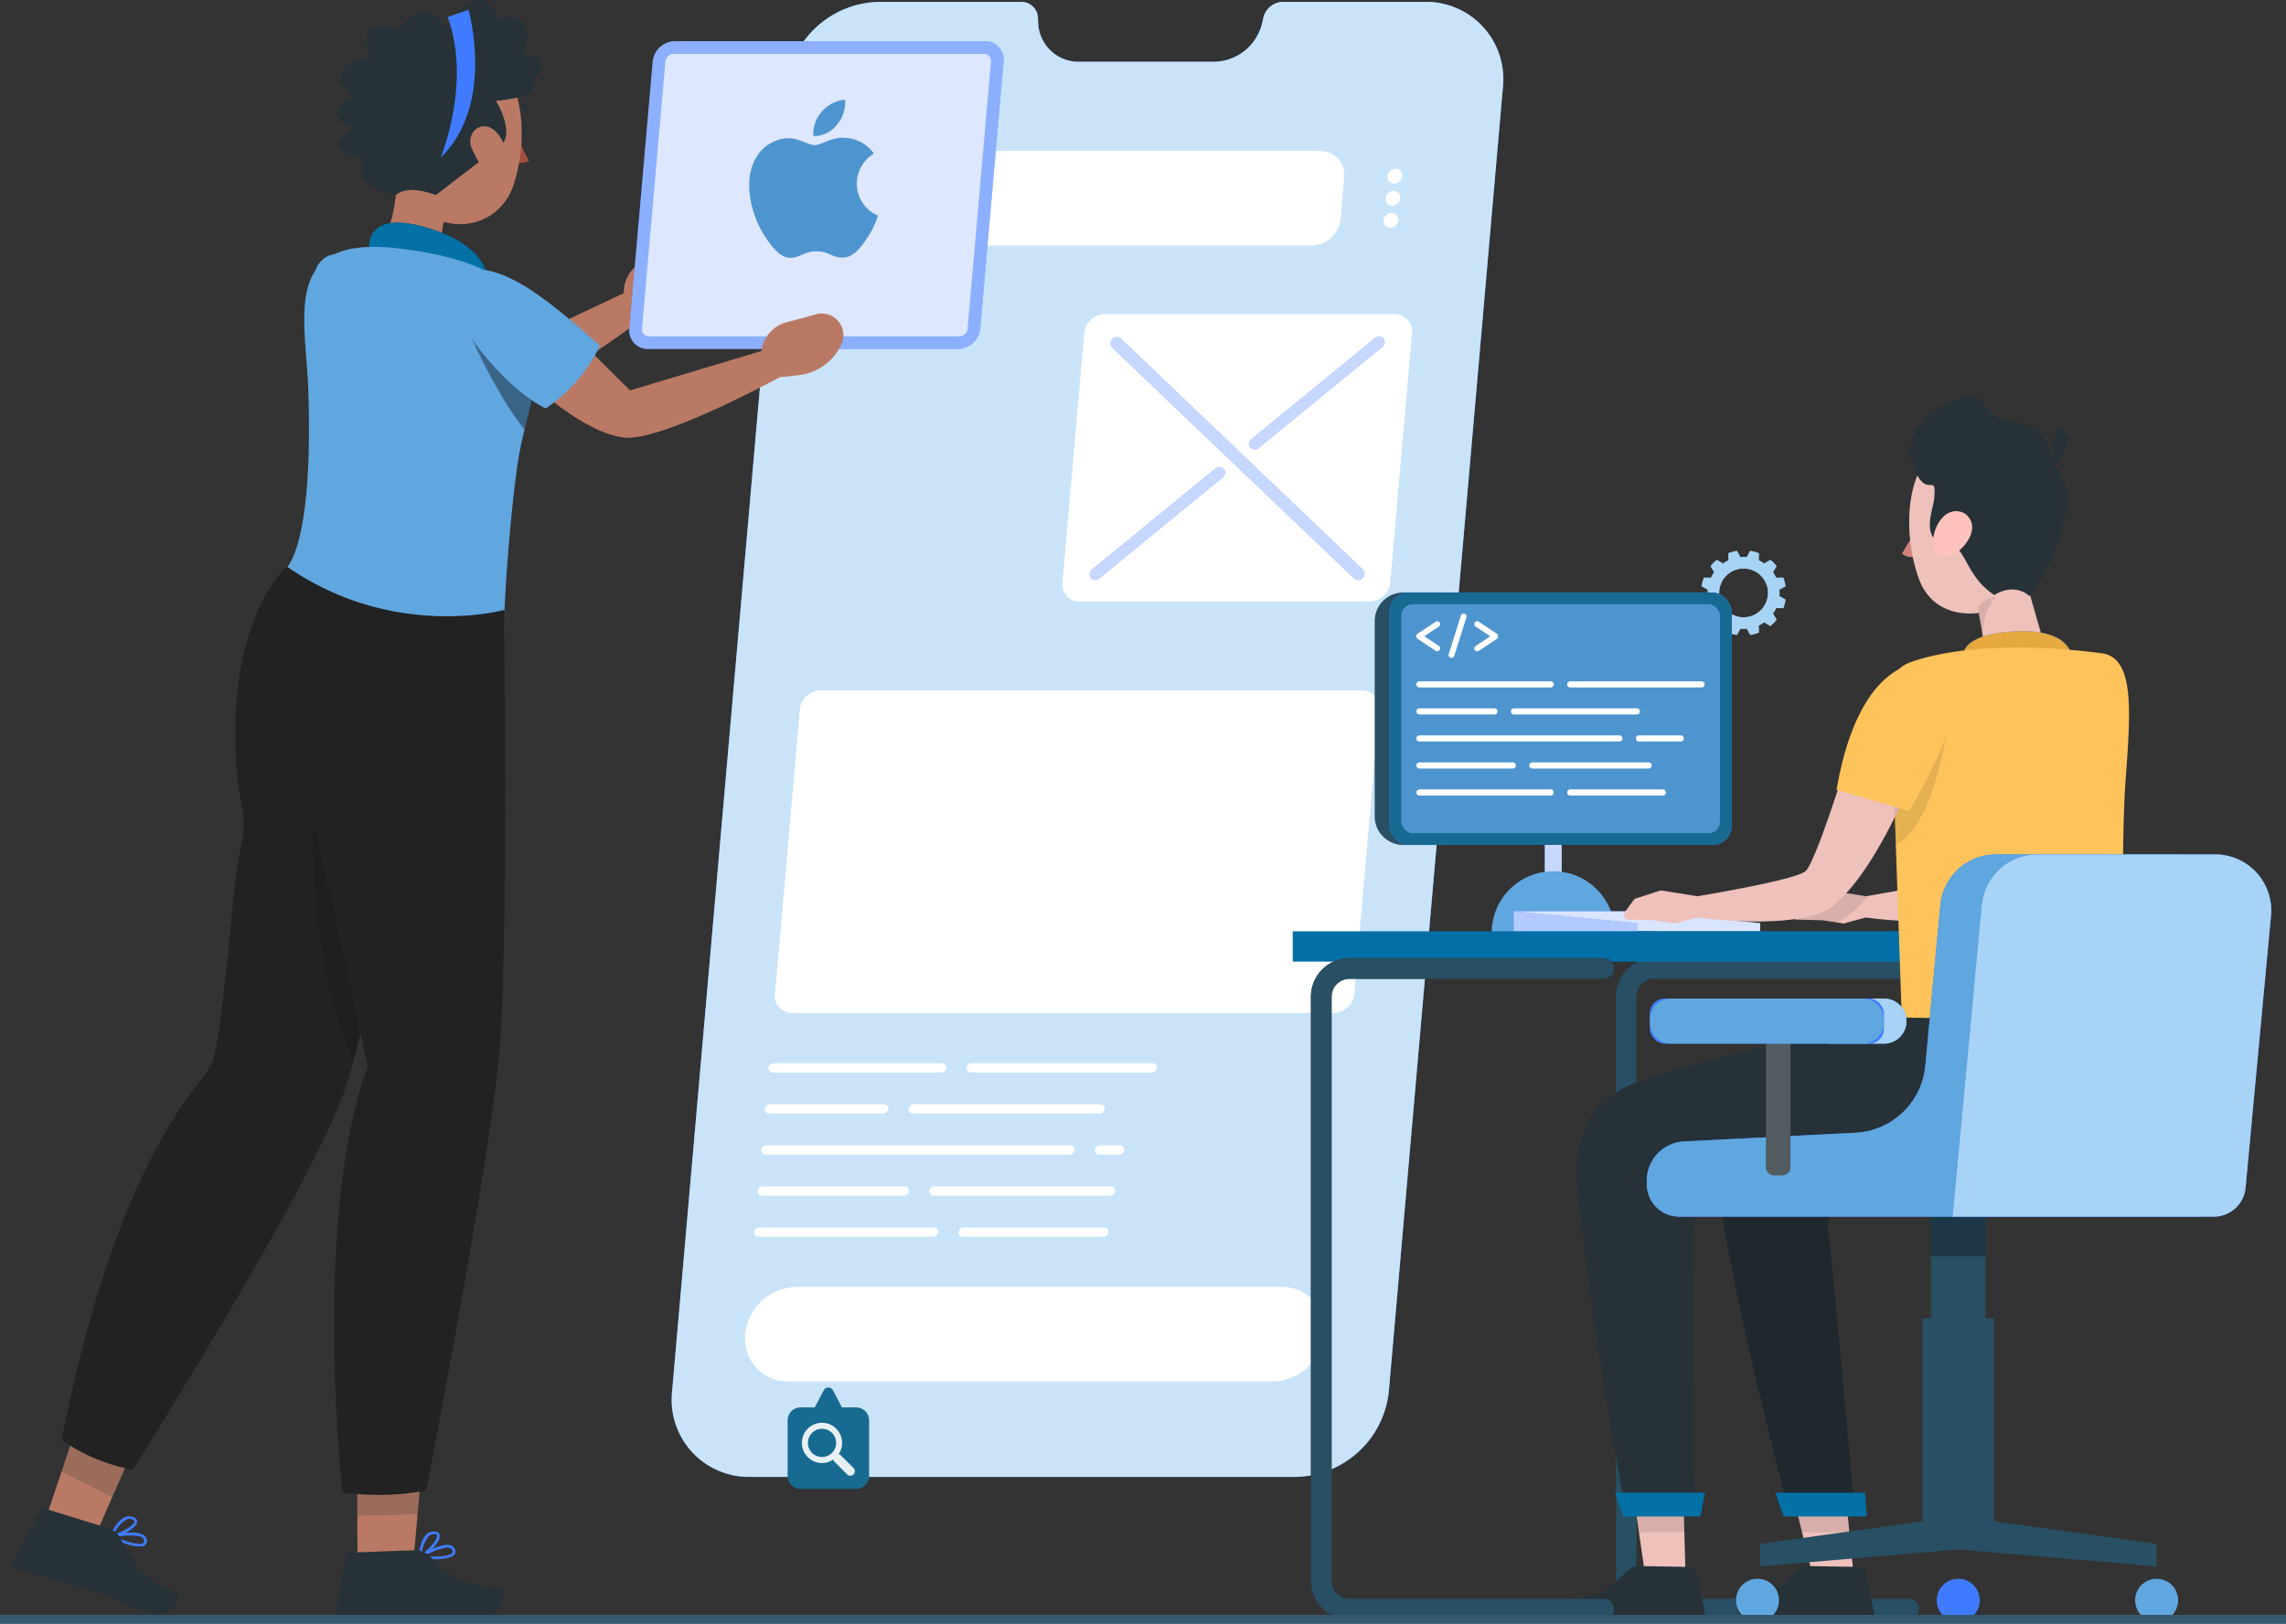 <svg xmlns="http://www.w3.org/2000/svg" width="570" height="404.834" viewBox="0 0 570 404.834">
  <rect x="0" y="0" width="570" height="404.834" fill="#333333" stroke="none"/>
  <g id="IT_Service_Brazil_ic_9" transform="translate(-815 -854.355)">
    <g id="Group_303825" data-name="Group 303825" transform="translate(62)">
      <g id="Group_303824" data-name="Group 303824" transform="translate(795.194 842.27)">
        <g id="Screen" transform="translate(125.308 12.552)">
          <g id="Group_303760" data-name="Group 303760" transform="translate(0 0)">
            <g id="Group_303739" data-name="Group 303739">
              <path id="Path_136113" data-name="Path 136113" d="M353.033,119.641H317.681a5.131,5.131,0,0,0-4.915,4.018l-.239,1.107a12.532,12.532,0,0,1-12,9.811h-33.61a10.092,10.092,0,0,1-10.286-9.811l-.044-1.107a4.131,4.131,0,0,0-4.211-4.018H217.022a23.767,23.767,0,0,0-23.216,21.349L165.364,466.075a19.25,19.25,0,0,0,19.481,21.349H320.858a23.768,23.768,0,0,0,23.216-21.349l28.44-325.086A19.25,19.25,0,0,0,353.033,119.641Z" transform="translate(-165.281 -119.641)" fill="#407bff"/>
              <path id="Path_136114" data-name="Path 136114" d="M353.033,119.641H317.681a5.131,5.131,0,0,0-4.915,4.018l-.239,1.107a12.532,12.532,0,0,1-12,9.811h-33.61a10.092,10.092,0,0,1-10.286-9.811l-.044-1.107a4.131,4.131,0,0,0-4.211-4.018H217.022a23.767,23.767,0,0,0-23.216,21.349L165.364,466.075a19.25,19.25,0,0,0,19.481,21.349H320.858a23.768,23.768,0,0,0,23.216-21.349l28.44-325.086A19.25,19.25,0,0,0,353.033,119.641Z" transform="translate(-165.281 -119.641)" fill="#c9e4f9"/>
            </g>
            <path id="Path_136115" data-name="Path 136115" d="M307.925,244.126H235.7a4.279,4.279,0,0,1-4.329-4.744l5.441-62.189a5.283,5.283,0,0,1,5.159-4.744H314.2a4.277,4.277,0,0,1,4.329,4.744l-5.441,62.189A5.282,5.282,0,0,1,307.925,244.126Z" transform="translate(-133.957 -94.606)" fill="#fff"/>
            <path id="Path_136116" data-name="Path 136116" d="M309.324,360.573H188.47a10.624,10.624,0,0,1-10.75-11.782h0a13.114,13.114,0,0,1,12.811-11.781H311.384a10.623,10.623,0,0,1,10.75,11.781h0A13.116,13.116,0,0,1,309.324,360.573Z" transform="translate(-159.406 -16.596)" fill="#fff"/>
            <g id="Group_303741" data-name="Group 303741" transform="translate(42.616 37.185)">
              <path id="Path_136117" data-name="Path 136117" d="M311.147,168.428H200.252a5.963,5.963,0,0,1-6.035-6.614l.9-10.333a7.364,7.364,0,0,1,7.193-6.614H313.208a5.964,5.964,0,0,1,6.036,6.614l-.9,10.333A7.364,7.364,0,0,1,311.147,168.428Z" transform="translate(-194.192 -144.867)" fill="#fff"/>
              <g id="Group_303740" data-name="Group 303740" transform="translate(134.851 4.435)">
                <path id="Path_136118" data-name="Path 136118" d="M290.016,149.717a2.048,2.048,0,0,1-2,1.84,1.658,1.658,0,0,1-1.679-1.84,2.048,2.048,0,0,1,2-1.841A1.659,1.659,0,0,1,290.016,149.717Z" transform="translate(-285.364 -147.876)" fill="#fff"/>
                <path id="Path_136119" data-name="Path 136119" d="M289.691,153.451a2.051,2.051,0,0,1-2,1.841,1.66,1.66,0,0,1-1.68-1.841,2.048,2.048,0,0,1,2-1.841A1.66,1.66,0,0,1,289.691,153.451Z" transform="translate(-285.519 -146.106)" fill="#fff"/>
                <path id="Path_136120" data-name="Path 136120" d="M289.363,157.186a2.05,2.05,0,0,1-2,1.841,1.66,1.66,0,0,1-1.68-1.841,2.048,2.048,0,0,1,2-1.841A1.66,1.66,0,0,1,289.363,157.186Z" transform="translate(-285.674 -144.335)" fill="#fff"/>
              </g>
            </g>
            <path id="Path_136121" data-name="Path 136121" d="M322,316.561H187.074a4.278,4.278,0,0,1-4.329-4.743l6.21-70.983a5.283,5.283,0,0,1,5.159-4.745H329.041a4.277,4.277,0,0,1,4.329,4.745l-6.21,70.983A5.28,5.28,0,0,1,322,316.561Z" transform="translate(-157.01 -64.438)" fill="#fff"/>
            <g id="Group_303752" data-name="Group 303752" transform="translate(20.537 264.638)">
              <g id="Group_303742" data-name="Group 303742" transform="translate(3.582)">
                <path id="Path_136122" data-name="Path 136122" d="M224.709,301.488h-42a1.045,1.045,0,0,1-1.057-1.159h0a1.29,1.29,0,0,1,1.26-1.159h42a1.045,1.045,0,0,1,1.057,1.159h0A1.29,1.29,0,0,1,224.709,301.488Z" transform="translate(-181.643 -299.171)" fill="#fff"/>
              </g>
              <g id="Group_303743" data-name="Group 303743" transform="translate(52.995)">
                <path id="Path_136123" data-name="Path 136123" d="M261.322,301.488H216.228a1.046,1.046,0,0,1-1.058-1.159h0a1.29,1.29,0,0,1,1.26-1.159h45.1a1.045,1.045,0,0,1,1.057,1.159h0A1.29,1.29,0,0,1,261.322,301.488Z" transform="translate(-215.165 -299.171)" fill="#fff"/>
              </g>
              <g id="Group_303744" data-name="Group 303744" transform="translate(2.686 10.236)">
                <path id="Path_136124" data-name="Path 136124" d="M210.513,308.432H182.1a1.046,1.046,0,0,1-1.058-1.159h0a1.291,1.291,0,0,1,1.26-1.159h28.417a1.045,1.045,0,0,1,1.057,1.159h0A1.29,1.29,0,0,1,210.513,308.432Z" transform="translate(-181.035 -306.115)" fill="#fff"/>
              </g>
              <g id="Group_303745" data-name="Group 303745" transform="translate(38.51 10.236)">
                <path id="Path_136125" data-name="Path 136125" d="M252.949,308.432H206.4a1.045,1.045,0,0,1-1.058-1.159h0a1.291,1.291,0,0,1,1.26-1.159h46.548a1.045,1.045,0,0,1,1.058,1.159h0A1.29,1.29,0,0,1,252.949,308.432Z" transform="translate(-205.338 -306.115)" fill="#fff"/>
              </g>
              <g id="Group_303746" data-name="Group 303746" transform="translate(1.791 20.472)">
                <path id="Path_136126" data-name="Path 136126" d="M257.244,315.376H181.489a1.044,1.044,0,0,1-1.057-1.159h0a1.29,1.29,0,0,1,1.26-1.159h75.755a1.045,1.045,0,0,1,1.057,1.159h0A1.289,1.289,0,0,1,257.244,315.376Z" transform="translate(-180.428 -313.059)" fill="#fff"/>
              </g>
              <g id="Group_303747" data-name="Group 303747" transform="translate(84.954 20.472)">
                <path id="Path_136127" data-name="Path 136127" d="M242.91,315.376h-5a1.044,1.044,0,0,1-1.058-1.159h0a1.29,1.29,0,0,1,1.26-1.159h5a1.045,1.045,0,0,1,1.058,1.159h0A1.289,1.289,0,0,1,242.91,315.376Z" transform="translate(-236.846 -313.059)" fill="#fff"/>
              </g>
              <g id="Group_303748" data-name="Group 303748" transform="translate(0.895 30.709)">
                <path id="Path_136128" data-name="Path 136128" d="M216.251,322.321H180.883a1.044,1.044,0,0,1-1.058-1.159h0a1.29,1.29,0,0,1,1.26-1.159h35.368a1.045,1.045,0,0,1,1.058,1.159h0A1.289,1.289,0,0,1,216.251,322.321Z" transform="translate(-179.82 -320.004)" fill="#fff"/>
              </g>
              <g id="Group_303749" data-name="Group 303749" transform="translate(43.672 30.709)">
                <path id="Path_136129" data-name="Path 136129" d="M253.939,322.321H209.9a1.044,1.044,0,0,1-1.058-1.159h0A1.29,1.29,0,0,1,210.1,320h44.037a1.045,1.045,0,0,1,1.057,1.159h0A1.289,1.289,0,0,1,253.939,322.321Z" transform="translate(-208.84 -320.004)" fill="#fff"/>
              </g>
              <g id="Group_303750" data-name="Group 303750" transform="translate(0 40.945)">
                <path id="Path_136130" data-name="Path 136130" d="M223.824,329.267h-43.55a1.045,1.045,0,0,1-1.057-1.159h0a1.289,1.289,0,0,1,1.26-1.16h43.55a1.045,1.045,0,0,1,1.057,1.16h0A1.29,1.29,0,0,1,223.824,329.267Z" transform="translate(-179.213 -326.948)" fill="#fff"/>
              </g>
              <g id="Group_303751" data-name="Group 303751" transform="translate(50.958 40.945)">
                <path id="Path_136131" data-name="Path 136131" d="M249.928,329.267H214.846a1.045,1.045,0,0,1-1.058-1.159h0a1.291,1.291,0,0,1,1.26-1.16H250.13a1.046,1.046,0,0,1,1.058,1.16h0A1.29,1.29,0,0,1,249.928,329.267Z" transform="translate(-213.783 -326.948)" fill="#fff"/>
              </g>
            </g>
            <g id="Group_303759" data-name="Group 303759" transform="translate(104.205 83.426)">
              <g id="Group_303753" data-name="Group 303753" transform="translate(5.218 0.184)">
                <path id="Path_136132" data-name="Path 136132" d="M302.342,236.385a1.492,1.492,0,0,1-2.092.133l-60.327-57.575a1.466,1.466,0,0,1,.05-2.081h0a1.493,1.493,0,0,1,2.092-.131L302.392,234.3a1.468,1.468,0,0,1-.05,2.081Z" transform="translate(-239.513 -176.362)" fill="#407bff"/>
              </g>
              <g id="Group_303754" data-name="Group 303754" transform="translate(0 32.569)">
                <path id="Path_136133" data-name="Path 136133" d="M236.262,225.947h0a1.506,1.506,0,0,1,.314-2.08L267.348,198.7a1.453,1.453,0,0,1,2.07.133h0a1.5,1.5,0,0,1-.314,2.08l-30.772,25.167A1.454,1.454,0,0,1,236.262,225.947Z" transform="translate(-235.973 -198.332)" fill="#407bff"/>
              </g>
              <g id="Group_303755" data-name="Group 303755" transform="translate(39.768)">
                <path id="Path_136134" data-name="Path 136134" d="M263.241,203.9h0a1.5,1.5,0,0,1,.314-2.08l30.83-25.214a1.454,1.454,0,0,1,2.07.133h0a1.506,1.506,0,0,1-.314,2.08l-30.83,25.214A1.453,1.453,0,0,1,263.241,203.9Z" transform="translate(-262.952 -176.237)" fill="#407bff"/>
              </g>
              <g id="Group_303756" data-name="Group 303756" transform="translate(5.218 0.184)" opacity="0.7">
                <path id="Path_136135" data-name="Path 136135" d="M302.342,236.385a1.492,1.492,0,0,1-2.092.133l-60.327-57.575a1.466,1.466,0,0,1,.05-2.081h0a1.493,1.493,0,0,1,2.092-.131L302.392,234.3a1.468,1.468,0,0,1-.05,2.081Z" transform="translate(-239.513 -176.362)" fill="#fff"/>
              </g>
              <g id="Group_303757" data-name="Group 303757" transform="translate(0 32.569)" opacity="0.7">
                <path id="Path_136136" data-name="Path 136136" d="M236.262,225.947h0a1.506,1.506,0,0,1,.314-2.08L267.348,198.7a1.453,1.453,0,0,1,2.07.133h0a1.5,1.5,0,0,1-.314,2.08l-30.772,25.167A1.454,1.454,0,0,1,236.262,225.947Z" transform="translate(-235.973 -198.332)" fill="#fff"/>
              </g>
              <g id="Group_303758" data-name="Group 303758" transform="translate(39.768)" opacity="0.7">
                <path id="Path_136137" data-name="Path 136137" d="M263.241,203.9h0a1.5,1.5,0,0,1,.314-2.08l30.83-25.214a1.454,1.454,0,0,1,2.07.133h0a1.506,1.506,0,0,1-.314,2.08l-30.83,25.214A1.453,1.453,0,0,1,263.241,203.9Z" transform="translate(-262.952 -176.237)" fill="#fff"/>
              </g>
            </g>
          </g>
        </g>
        <g id="Gears" transform="translate(315.027 185.443)">
          <g id="Group_303768" data-name="Group 303768" transform="translate(67.059 -36)">
            <path id="Path_136148" data-name="Path 136148" d="M357.048,172.8c0-.267-.014-.53-.037-.792l1.551-.863a10.488,10.488,0,0,0-.577-2.152l-1.772.03a8.891,8.891,0,0,0-.794-1.371l.912-1.519a10.625,10.625,0,0,0-1.576-1.576l-1.521.911a8.964,8.964,0,0,0-1.37-.793l.029-1.772a10.518,10.518,0,0,0-2.152-.578l-.862,1.552c-.261-.024-.524-.037-.792-.037s-.53.013-.792.037l-.861-1.552a10.519,10.519,0,0,0-2.152.578l.029,1.772a8.965,8.965,0,0,0-1.37.793l-1.52-.911a10.625,10.625,0,0,0-1.576,1.576l.912,1.519a8.9,8.9,0,0,0-.794,1.371l-1.772-.03a10.49,10.49,0,0,0-.577,2.152l1.551.863c-.023.261-.037.524-.037.792s.014.53.037.792l-1.551.862a10.455,10.455,0,0,0,.577,2.152l1.772-.029a8.937,8.937,0,0,0,.794,1.37l-.912,1.521a10.674,10.674,0,0,0,1.576,1.576l1.52-.912a8.885,8.885,0,0,0,1.37.794l-.029,1.772a10.453,10.453,0,0,0,2.152.577l.861-1.551c.261.023.524.037.792.037s.53-.014.792-.037l.862,1.551a10.452,10.452,0,0,0,2.152-.577l-.029-1.772a8.885,8.885,0,0,0,1.37-.794l1.521.912a10.674,10.674,0,0,0,1.576-1.576l-.912-1.521a8.93,8.93,0,0,0,.794-1.37l1.772.029a10.453,10.453,0,0,0,.577-2.152l-1.551-.862C357.034,173.327,357.048,173.063,357.048,172.8Zm-8.96,6.082a6.082,6.082,0,1,1,6.082-6.082A6.082,6.082,0,0,1,348.089,178.879Z" transform="translate(-337.615 -162.322)" fill="#a7d3f6"/>
            <path id="Path_136149" data-name="Path 136149" d="M357.048,172.8c0-.267-.014-.53-.037-.792l1.551-.863a10.488,10.488,0,0,0-.577-2.152l-1.772.03a8.891,8.891,0,0,0-.794-1.371l.912-1.519a10.625,10.625,0,0,0-1.576-1.576l-1.521.911a8.964,8.964,0,0,0-1.37-.793l.029-1.772a10.518,10.518,0,0,0-2.152-.578l-.862,1.552c-.261-.024-.524-.037-.792-.037s-.53.013-.792.037l-.861-1.552a10.519,10.519,0,0,0-2.152.578l.029,1.772a8.965,8.965,0,0,0-1.37.793l-1.52-.911a10.625,10.625,0,0,0-1.576,1.576l.912,1.519a8.9,8.9,0,0,0-.794,1.371l-1.772-.03a10.49,10.49,0,0,0-.577,2.152l1.551.863c-.023.261-.037.524-.037.792s.014.53.037.792l-1.551.862a10.455,10.455,0,0,0,.577,2.152l1.772-.029a8.937,8.937,0,0,0,.794,1.37l-.912,1.521a10.674,10.674,0,0,0,1.576,1.576l1.52-.912a8.885,8.885,0,0,0,1.37.794l-.029,1.772a10.453,10.453,0,0,0,2.152.577l.861-1.551c.261.023.524.037.792.037s.53-.014.792-.037l.862,1.551a10.452,10.452,0,0,0,2.152-.577l-.029-1.772a8.885,8.885,0,0,0,1.37-.794l1.521.912a10.674,10.674,0,0,0,1.576-1.576l-.912-1.521a8.93,8.93,0,0,0,.794-1.37l1.772.029a10.453,10.453,0,0,0,.577-2.152l-1.551-.862C357.034,173.327,357.048,173.063,357.048,172.8Zm-8.96,6.082a6.082,6.082,0,1,1,6.082-6.082A6.082,6.082,0,0,1,348.089,178.879Z" transform="translate(-337.615 -162.322)" fill="#a7d3f6" opacity="0.7"/>
          </g>
        </g>
        <g id="Speech_bubbles" data-name="Speech bubbles" transform="translate(154.197 358.047)">
          <g id="Group_303773" data-name="Group 303773" transform="translate(0 0)">
            <path id="Path_136158" data-name="Path 136158" d="M242.283,364.349H238.75l-2.255-4.275a1.3,1.3,0,0,0-2.293,0l-2.255,4.275h-3.532a3.224,3.224,0,0,0-3.224,3.224V381.44a3.224,3.224,0,0,0,3.224,3.224h13.868a3.224,3.224,0,0,0,3.224-3.224V367.573A3.224,3.224,0,0,0,242.283,364.349Z" transform="translate(-225.191 -359.382)" fill="#176a92"/>
            <path id="Path_136159" data-name="Path 136159" d="M237.626,370.426a5.017,5.017,0,1,0-.708,7.678,1.122,1.122,0,0,0,.312.611l3.115,3.115a1.125,1.125,0,0,0,1.591-1.591l-3.115-3.115a1.114,1.114,0,0,0-.612-.311A5.022,5.022,0,0,0,237.626,370.426Zm-1.061,6.033a3.517,3.517,0,1,1,0-4.974A3.521,3.521,0,0,1,236.565,376.459Z" transform="translate(-225.507 -360.163)" fill="#fff" opacity="0.9"/>
          </g>
        </g>
        <g id="Character_2" data-name="Character 2" transform="translate(280.148 110.63)">
          <path id="Path_136160" data-name="Path 136160" d="M428.132,265.532s-11.987,29.692-23.71,32.9-29.419.6-29.419.6l-5.468,1.495-5.359-.8a1.534,1.534,0,0,0-.185-.016l-6.055-.14a1.153,1.153,0,0,1-1.029-1.818l2.174-3a1.421,1.421,0,0,1,.714-.507l5.758-1.855a1.517,1.517,0,0,1,.7-.056l8.8,1.4s24.476-4.01,26.966-6.281,9.869-26.006,9.869-26.006Z" transform="translate(-232.127 -168.813)" fill="#eec1bb"/>
          <path id="Path_136161" data-name="Path 136161" d="M375.621,283.779l-.564.094-8.8-1.4a1.517,1.517,0,0,0-.7.056l-5.756,1.854a1.43,1.43,0,0,0-.716.509l-2.174,3a1.153,1.153,0,0,0,1.029,1.818l6.056.14a1.536,1.536,0,0,1,.184.016l3.6.535C370.454,289.24,373.113,286.812,375.621,283.779Z" transform="translate(-232.127 -158.944)" opacity="0.1"/>
          <path id="Path_136162" data-name="Path 136162" d="M418.4,244.421c-8.7-2.856-20.948,3.682-25.637,31.086l18.07,5.273S430.845,248.5,418.4,244.421Z" transform="translate(-215.169 -177.108)" fill="#407bff"/>
          <g id="Group_303774" data-name="Group 303774" transform="translate(151.901 0)">
            <path id="Path_136163" data-name="Path 136163" d="M375.768,220.389c.01.9.485,1.627,1.075,1.621s1.1-.779,1.063-1.652-.485-1.627-1.076-1.613S375.767,219.493,375.768,220.389Z" transform="translate(-375.058 -188.884)" fill="#263238"/>
            <path id="Path_136164" data-name="Path 136164" d="M379.561,220.47l-4.276,7.072s1.479,1.674,4.688.438Z" transform="translate(-375.285 -188.074)" fill="#d4827d"/>
            <path id="Path_136165" data-name="Path 136165" d="M380.168,216.3a.488.488,0,0,1-.42.156,3.7,3.7,0,0,0-3.225,1.005.472.472,0,0,1-.66.049.481.481,0,0,1-.044-.667,4.6,4.6,0,0,1,4.058-1.323.472.472,0,0,1,.4.532v0A.514.514,0,0,1,380.168,216.3Z" transform="translate(-375.088 -190.432)" fill="#263238"/>
            <path id="Path_136166" data-name="Path 136166" d="M410.006,220.5c.67,11.949,1.213,17-4.061,23.8-8.426,7.279-22.776,8.44-27-3.078-3.807-10.363-4.26-28.12,6.8-34.277a16.336,16.336,0,0,1,24.262,13.56Z" transform="translate(-374.712 -195.403)" fill="#eec1bb"/>
            <path id="Path_136167" data-name="Path 136167" d="M387.968,234.5l3.027,17.7,14.762-3.409-5.165-18.07Z" transform="translate(-369.325 -183.255)" fill="#eec1bb"/>
            <path id="Path_136168" data-name="Path 136168" d="M382.658,224.408c.751-7.767-1.914,1.2-5.512-9.043s13.363-18.57,16.075-16.66,1.155,4.846,10.125,6.5,8.589,10.36,8.589,10.36,5.159,2.393,3.325,13.476a45.5,45.5,0,0,1-8.837,19.466s-3.394-3.5-8.764-.266a17.546,17.546,0,0,1-5.243-5.362c-2.421-3.616-3.165-7.047-6.477-7.345C378.987,234.9,382.411,226.957,382.658,224.408Z" transform="translate(-374.645 -198.43)" fill="#263238"/>
            <path id="Path_136169" data-name="Path 136169" d="M399.993,214.361s7.32-4.5,4.081-9.222S402.4,210.323,399.993,214.361Z" transform="translate(-363.674 -195.864)" fill="#263238"/>
            <path id="Path_136170" data-name="Path 136170" d="M382.923,219.672a9.2,9.2,0,0,0-2.334,6.657c.207,3.237,3.375,3.813,5.878,2.045,2.268-1.6,4.862-5.208,3.419-8.046S384.945,217.469,382.923,219.672Z" transform="translate(-372.8 -189.187)" fill="#ffc3bd"/>
            <path id="Path_136171" data-name="Path 136171" d="M388.162,235.253l1.2,7.026c-.076-6.425,3.321-9.6,3.321-9.6C389.228,233.192,388.162,235.253,388.162,235.253Z" transform="translate(-369.234 -182.336)" opacity="0.1"/>
          </g>
          <g id="Group_303775" data-name="Group 303775" transform="translate(62.842 98.607)">
            <rect id="Rectangle_163066" data-name="Rectangle 163066" width="4.22" height="24.892" fill="#407bff"/>
            <rect id="Rectangle_163067" data-name="Rectangle 163067" width="4.22" height="24.892" fill="#fff" opacity="0.7"/>
          </g>
          <g id="Group_303777" data-name="Group 303777" transform="translate(20.431 49.189)">
            <path id="Path_136172" data-name="Path 136172" d="M303.484,231.894H292.976a7.131,7.131,0,0,0-7.131,7.131v48.684a7.131,7.131,0,0,0,7.131,7.131h10.508Z" transform="translate(-285.845 -231.894)" fill="#284f63"/>
            <g id="Group_303776" data-name="Group 303776" transform="translate(3.675 0)">
              <rect id="Rectangle_163068" data-name="Rectangle 163068" width="85.366" height="62.944" rx="4.851" fill="#407bff"/>
              <rect id="Rectangle_163069" data-name="Rectangle 163069" width="85.366" height="62.944" rx="4.851" fill="#176a92"/>
            </g>
            <rect id="Rectangle_163070" data-name="Rectangle 163070" width="79.487" height="57.064" rx="2.851" transform="translate(6.615 2.941)" fill="#4e95cf"/>
          </g>
          <path id="Path_136173" data-name="Path 136173" d="M305.689,294.448a15.353,15.353,0,0,1,30.705,0Z" transform="translate(-256.089 -160.524)" fill="#60a6df"/>
          <g id="Group_303778" data-name="Group 303778" transform="translate(55.136 128.686)">
            <path id="Path_136174" data-name="Path 136174" d="M340.16,285.976h-30.7v4.991h61.409v-2.052Z" transform="translate(-309.455 -285.976)" fill="#407bff"/>
            <path id="Path_136175" data-name="Path 136175" d="M340.16,285.976h-30.7v4.991h61.409v-2.052Z" transform="translate(-309.455 -285.976)" fill="#fff" opacity="0.8"/>
            <path id="Path_136176" data-name="Path 136176" d="M340.16,290.968h-30.7v-4.991l30.7,2.94Z" transform="translate(-309.455 -285.976)" fill="#407bff"/>
            <path id="Path_136177" data-name="Path 136177" d="M340.16,290.968h-30.7v-4.991l30.7,2.94Z" transform="translate(-309.455 -285.976)" fill="#fff" opacity="0.6"/>
          </g>
          <g id="Group_303781" data-name="Group 303781" transform="translate(80.57 140.358)">
            <g id="Group_303779" data-name="Group 303779">
              <path id="Path_136178" data-name="Path 136178" d="M399.734,458.792H336.382a9.623,9.623,0,0,1-9.623-9.624V303.541a9.623,9.623,0,0,1,9.623-9.624h63.352a2.573,2.573,0,0,1,2.572,2.572h0a2.573,2.573,0,0,1-2.572,2.572H336.382a4.479,4.479,0,0,0-4.479,4.479V449.168a4.479,4.479,0,0,0,4.479,4.479h63.352a2.573,2.573,0,0,1,2.572,2.572h0A2.572,2.572,0,0,1,399.734,458.792Z" transform="translate(-326.758 -293.917)" fill="#263238"/>
            </g>
            <g id="Group_303780" data-name="Group 303780">
              <path id="Path_136179" data-name="Path 136179" d="M399.734,458.792H336.382a9.623,9.623,0,0,1-9.623-9.624V303.541a9.623,9.623,0,0,1,9.623-9.624h63.352a2.573,2.573,0,0,1,2.572,2.572h0a2.573,2.573,0,0,1-2.572,2.572H336.382a4.479,4.479,0,0,0-4.479,4.479V449.168a4.479,4.479,0,0,0,4.479,4.479h63.352a2.573,2.573,0,0,1,2.572,2.572h0A2.572,2.572,0,0,1,399.734,458.792Z" transform="translate(-326.758 -293.917)" fill="#284f63"/>
            </g>
          </g>
          <g id="Group_303782" data-name="Group 303782" transform="translate(0 133.677)">
            <rect id="Rectangle_163071" data-name="Rectangle 163071" width="89.938" height="7.537" fill="#0271a6"/>
            <rect id="Rectangle_163072" data-name="Rectangle 163072" width="89.938" height="7.537" fill="#0271a6" opacity="0.2"/>
            <rect id="Rectangle_163073" data-name="Rectangle 163073" width="76.708" height="7.537" transform="translate(85.841)" fill="#0271a6"/>
            <rect id="Rectangle_163074" data-name="Rectangle 163074" width="76.708" height="7.537" transform="translate(85.841)" fill="#0271a6" opacity="0.5"/>
          </g>
          <g id="Group_303785" data-name="Group 303785" transform="translate(105.759 152.774)">
            <g id="Group_303784" data-name="Group 303784" transform="translate(4.898 99.026)">
              <path id="Path_136180" data-name="Path 136180" d="M369.374,369.733l4.257,42.942h-10.18l-10.18-41.832Z" transform="translate(-344.386 -369.733)" fill="#eec1bb"/>
              <g id="Group_303783" data-name="Group 303783" transform="translate(0 40.133)">
                <path id="Path_136181" data-name="Path 136181" d="M365.338,397.042l12.981.222a1.046,1.046,0,0,1,1.007.833l2.167,10.6a1.739,1.739,0,0,1-1.341,2.061,1.8,1.8,0,0,1-.366.038c-4.679-.162-8.836-.49-14.661-.581-6.876-.115-5.145.736-13.231.714-4.871-.019-5.668-5.57-3.6-5.808,9.472-1.027,10.5-3.866,14.205-7.186A4.191,4.191,0,0,1,365.338,397.042Z" transform="translate(-347.226 -397.035)" fill="#263238"/>
              </g>
              <path id="Path_136182" data-name="Path 136182" d="M372.52,401.466l-3.146-31.734-16.1,1.111,7.453,30.623Z" transform="translate(-344.386 -369.733)" opacity="0.1"/>
            </g>
            <path id="Path_136183" data-name="Path 136183" d="M443.438,302.364l-41.727,1.5s-56.142,19.626-57.719,34.783c-1.617,15.547,17.263,87,17.263,87H378.02s-4.623-52.431-6.4-68.487,58.491-10.735,68.954-24.433C450.2,320.11,443.438,302.364,443.438,302.364Z" transform="translate(-343.894 -302.364)" fill="#263238"/>
            <path id="Path_136184" data-name="Path 136184" d="M443.438,302.364l-41.727,1.5s-56.142,19.626-57.719,34.783c-1.617,15.547,17.263,87,17.263,87H378.02s-4.623-52.431-6.4-68.487,58.491-10.735,68.954-24.433C450.2,320.11,443.438,302.364,443.438,302.364Z" transform="translate(-343.894 -302.364)" opacity="0.2"/>
            <path id="Path_136185" data-name="Path 136185" d="M376.212,384.592l.37,5.923H355.852l-2.036-5.923Z" transform="translate(-339.232 -263.724)" fill="#0271a6"/>
          </g>
          <g id="Group_303788" data-name="Group 303788" transform="translate(68.455 152.774)">
            <g id="Group_303787" data-name="Group 303787" transform="translate(0 101.062)">
              <path id="Path_136186" data-name="Path 136186" d="M342.558,371.118l1.111,40.906h-10l-5.923-40.906Z" transform="translate(-314.177 -371.118)" fill="#eec1bb"/>
              <g id="Group_303786" data-name="Group 303786" transform="translate(0 38.097)">
                <path id="Path_136187" data-name="Path 136187" d="M336.627,397.042l12.982.222a1.044,1.044,0,0,1,1.005.833l2.167,10.6a1.737,1.737,0,0,1-1.339,2.061,1.81,1.81,0,0,1-.367.038c-4.677-.162-8.834-.49-14.661-.581-6.875-.115-5.145.736-13.229.714-4.871-.019-5.668-5.57-3.6-5.808,9.472-1.027,10.5-3.866,14.207-7.186A4.185,4.185,0,0,1,336.627,397.042Z" transform="translate(-318.516 -397.035)" fill="#263238"/>
              </g>
              <path id="Path_136188" data-name="Path 136188" d="M343.363,400.781l-.805-29.663H327.75l4.3,29.694C335.27,400.824,339.706,400.8,343.363,400.781Z" transform="translate(-314.177 -371.118)" opacity="0.1"/>
            </g>
            <path id="Path_136189" data-name="Path 136189" d="M436.441,305.818s3.465,31.714-28.809,33.2-57.446,5.181-58.187,16.659,0,69.967,0,69.967H331.907s-6.823-36.976-9.485-59.911c-2.583-22.272-7.3-38.421,15.549-45.964,24.292-8.021,67.481-15.436,67.481-15.436l31.1-1.964Z" transform="translate(-317.734 -302.364)" fill="#263238"/>
            <path id="Path_136190" data-name="Path 136190" d="M349.013,384.592l-1.11,5.923h-19.25l-2.036-5.923Z" transform="translate(-314.71 -263.724)" fill="#0271a6"/>
          </g>
          <g id="Group_303789" data-name="Group 303789" transform="translate(167.048 58.831)">
            <path id="Path_136191" data-name="Path 136191" d="M412.707,244.85s0-7.159-14.452-6.329c-15.337.879-12.449,7.736-12.449,7.736Z" transform="translate(-385.59 -238.454)" fill="#407bff"/>
            <path id="Path_136192" data-name="Path 136192" d="M412.707,244.85s0-7.159-14.452-6.329c-15.337.879-12.449,7.736-12.449,7.736Z" transform="translate(-385.59 -238.454)" fill="#e5a940"/>
          </g>
          <path id="Path_136193" data-name="Path 136193" d="M431.878,275.589c-.97,14.123-.636,56.621-.636,56.621s-30.829,2.026-55.093,1.238l-2.812-81.75a7.161,7.161,0,0,1,4.617-6.651c6.851-2.664,22.929-5.678,48.083-2.377C434.713,243.808,433.023,258.891,431.878,275.589Z" transform="translate(-224.3 -178.322)" fill="#fec35b"/>
          <path id="Path_136194" data-name="Path 136194" d="M399.549,265.532s-11.986,29.692-23.708,32.9-29.419.6-29.419.6l-5.468,1.495-5.359-.8a1.586,1.586,0,0,0-.185-.016l-6.055-.14a1.153,1.153,0,0,1-1.029-1.818l2.174-3a1.415,1.415,0,0,1,.714-.507l5.758-1.855a1.515,1.515,0,0,1,.7-.056l8.8,1.4s24.477-4.01,26.967-6.281,9.869-26.006,9.869-26.006Z" transform="translate(-245.558 -168.813)" fill="#eec1bb"/>
          <path id="Path_136195" data-name="Path 136195" d="M377.817,255.551s-1.857,2.209-4.13,5.418l.814,23.663c9.009-3.975,12.581-27.176,12.581-27.176l-5.847-4.151Z" transform="translate(-224.136 -172.644)" opacity="0.1"/>
          <path id="Path_136196" data-name="Path 136196" d="M389.822,244.421c-8.7-2.856-20.949,3.682-25.638,31.086l18.07,5.273S402.264,248.5,389.822,244.421Z" transform="translate(-228.601 -177.108)" fill="#fec35b"/>
          <g id="Group_303795" data-name="Group 303795" transform="translate(88.277 114.493)">
            <g id="Group_303792" data-name="Group 303792" transform="translate(22.24 90.325)">
              <rect id="Rectangle_163075" data-name="Rectangle 163075" width="13.597" height="39.854" transform="translate(48.618)" fill="#263238"/>
              <rect id="Rectangle_163076" data-name="Rectangle 163076" width="13.597" height="39.854" transform="translate(48.618)" fill="#284f63"/>
              <g id="Group_303790" data-name="Group 303790" transform="translate(5.951 25.319)">
                <path id="Path_136197" data-name="Path 136197" d="M409.553,405.632V354.995H391.736v50.638l-40.557,5.626v5.626l49.466-4.22,49.466,4.22v-5.626Z" transform="translate(-351.179 -354.995)" fill="#284f63"/>
              </g>
              <g id="Group_303791" data-name="Group 303791" transform="translate(0 90.286)">
                <circle id="Ellipse_4691" data-name="Ellipse 4691" cx="5.363" cy="5.363" r="5.363" fill="#60a6df"/>
                <circle id="Ellipse_4692" data-name="Ellipse 4692" cx="5.363" cy="5.363" r="5.363" transform="translate(99.519)" fill="#60a6df"/>
              </g>
              <circle id="Ellipse_4693" data-name="Ellipse 4693" cx="5.363" cy="5.363" r="5.363" transform="translate(50.054 90.286)" fill="#407bff"/>
              <rect id="Rectangle_163077" data-name="Rectangle 163077" width="13.597" height="9.846" transform="translate(48.618)" opacity="0.3"/>
            </g>
            <g id="Group_303794" data-name="Group 303794">
              <path id="Path_136198" data-name="Path 136198" d="M463.412,276.321h-44.3A13.977,13.977,0,0,0,405.191,289l-3.741,40.033a18.433,18.433,0,0,1-17.419,16.692l-42.754,2.165A9.772,9.772,0,0,0,332,357.649v.9a8.094,8.094,0,0,0,8.095,8.095H470.317l7.012-75.047A13.978,13.978,0,0,0,463.412,276.321Z" transform="translate(-332.001 -276.321)" fill="#407bff"/>
              <path id="Path_136199" data-name="Path 136199" d="M463.412,276.321h-44.3A13.977,13.977,0,0,0,405.191,289l-3.741,40.033a18.433,18.433,0,0,1-17.419,16.692l-42.754,2.165A9.772,9.772,0,0,0,332,357.649v.9a8.094,8.094,0,0,0,8.095,8.095H470.317l7.012-75.047A13.978,13.978,0,0,0,463.412,276.321Z" transform="translate(-332.001 -276.321)" fill="#60a6df"/>
              <path id="Rectangle_163078" data-name="Rectangle 163078" d="M0,0H6.1a0,0,0,0,1,0,0V32.85a2,2,0,0,1-2,2H2a2,2,0,0,1-2-2V0A0,0,0,0,1,0,0Z" transform="translate(29.714 45.163)" fill="#263238"/>
              <path id="Rectangle_163079" data-name="Rectangle 163079" d="M0,0H6.1a0,0,0,0,1,0,0V32.85a2,2,0,0,1-2,2H2a2,2,0,0,1-2-2V0A0,0,0,0,1,0,0Z" transform="translate(29.714 45.163)" fill="#fff" opacity="0.2"/>
              <g id="Group_303793" data-name="Group 303793" transform="translate(0.762 35.936)">
                <path id="Path_136200" data-name="Path 136200" d="M376.579,300.769h-13.6v11.252h13.6a5.626,5.626,0,0,0,0-11.252Z" transform="translate(-318.205 -300.769)" fill="#407bff"/>
                <path id="Path_136201" data-name="Path 136201" d="M376.579,300.769h-13.6v11.252h13.6a5.626,5.626,0,0,0,0-11.252Z" transform="translate(-318.205 -300.769)" fill="#a7d3f6"/>
                <rect id="Rectangle_163080" data-name="Rectangle 163080" width="58.374" height="11.253" rx="3.688" fill="#407bff"/>
                <path id="Path_136413" data-name="Path 136413" d="M5.273,0H53.1a5.273,5.273,0,0,1,5.273,5.273V5.98A5.273,5.273,0,0,1,53.1,11.253H5.273A5.273,5.273,0,0,1,0,5.98V5.273A5.273,5.273,0,0,1,5.273,0Z" fill="#60a6df"/>
              </g>
              <path id="Path_136202" data-name="Path 136202" d="M449,366.646H383.874L391.13,289a13.978,13.978,0,0,1,13.917-12.678h44.3A13.977,13.977,0,0,1,463.267,291.6l-6.337,67.827A7.961,7.961,0,0,1,449,366.646Z" transform="translate(-307.625 -276.321)" fill="#407bff"/>
              <path id="Path_136203" data-name="Path 136203" d="M449,366.646H383.874L391.13,289a13.978,13.978,0,0,1,13.917-12.678h44.3A13.977,13.977,0,0,1,463.267,291.6l-6.337,67.827A7.961,7.961,0,0,1,449,366.646Z" transform="translate(-307.625 -276.321)" fill="#a7d3f6"/>
            </g>
          </g>
          <g id="Group_303798" data-name="Group 303798" transform="translate(4.533 140.358)">
            <g id="Group_303796" data-name="Group 303796">
              <path id="Path_136204" data-name="Path 136204" d="M348,458.792H284.652a9.623,9.623,0,0,1-9.624-9.624V303.541a9.623,9.623,0,0,1,9.624-9.624H348a2.572,2.572,0,0,1,2.572,2.572h0A2.572,2.572,0,0,1,348,299.062H284.652a4.479,4.479,0,0,0-4.479,4.479V449.168a4.478,4.478,0,0,0,4.479,4.479H348a2.572,2.572,0,0,1,2.572,2.572h0A2.571,2.571,0,0,1,348,458.792Z" transform="translate(-275.029 -293.917)" fill="#263238"/>
            </g>
            <g id="Group_303797" data-name="Group 303797">
              <path id="Path_136205" data-name="Path 136205" d="M348,458.792H284.652a9.623,9.623,0,0,1-9.624-9.624V303.541a9.623,9.623,0,0,1,9.624-9.624H348a2.572,2.572,0,0,1,2.572,2.572h0A2.572,2.572,0,0,1,348,299.062H284.652a4.479,4.479,0,0,0-4.479,4.479V449.168a4.478,4.478,0,0,0,4.479,4.479H348a2.572,2.572,0,0,1,2.572,2.572h0A2.571,2.571,0,0,1,348,458.792Z" transform="translate(-275.029 -293.917)" fill="#284f63"/>
            </g>
          </g>
          <g id="Group_303799" data-name="Group 303799" transform="translate(30.824 56.352)">
            <path id="Path_136206" data-name="Path 136206" d="M297.735,244.144l-4.461-2.96a.8.8,0,0,1,0-1.336l4.461-2.96a.724.724,0,0,1,1,.2h0a.724.724,0,0,1-.2,1l-3.65,2.422,3.65,2.422a.726.726,0,0,1,.2,1h0A.724.724,0,0,1,297.735,244.144Z" transform="translate(-292.915 -236.767)" fill="#fff"/>
          </g>
          <g id="Group_303800" data-name="Group 303800" transform="translate(45.272 56.352)">
            <path id="Path_136207" data-name="Path 136207" d="M302.864,243.942h0a.726.726,0,0,1,.2-1l3.651-2.422-3.651-2.422a.724.724,0,0,1-.2-1h0a.724.724,0,0,1,1-.2l4.461,2.96a.8.8,0,0,1,0,1.336l-4.461,2.96A.724.724,0,0,1,302.864,243.942Z" transform="translate(-302.744 -236.767)" fill="#fff"/>
          </g>
          <g id="Group_303801" data-name="Group 303801" transform="translate(38.852 54.42)">
            <path id="Path_136208" data-name="Path 136208" d="M298.883,246.485h0a.723.723,0,0,1-.472-.907l3.037-9.619a.723.723,0,0,1,.907-.472h0a.724.724,0,0,1,.472.908l-3.037,9.618A.723.723,0,0,1,298.883,246.485Z" transform="translate(-298.377 -235.453)" fill="#fff"/>
          </g>
          <g id="Group_303812" data-name="Group 303812" transform="translate(30.824 71.338)">
            <g id="Group_303802" data-name="Group 303802">
              <path id="Path_136209" data-name="Path 136209" d="M326.407,248.488H293.678a.763.763,0,0,1-.763-.763h0a.764.764,0,0,1,.763-.763h32.729a.763.763,0,0,1,.763.763h0A.762.762,0,0,1,326.407,248.488Z" transform="translate(-292.915 -246.962)" fill="#fff"/>
            </g>
            <g id="Group_303803" data-name="Group 303803" transform="translate(37.606)">
              <path id="Path_136210" data-name="Path 136210" d="M351.991,248.488H319.262a.762.762,0,0,1-.763-.763h0a.763.763,0,0,1,.763-.763h32.729a.763.763,0,0,1,.763.763h0A.762.762,0,0,1,351.991,248.488Z" transform="translate(-318.499 -246.962)" fill="#fff"/>
            </g>
            <g id="Group_303804" data-name="Group 303804" transform="translate(0 6.738)">
              <path id="Path_136211" data-name="Path 136211" d="M312.38,253.07h-18.7a.763.763,0,0,1-.763-.763h0a.763.763,0,0,1,.763-.761h18.7a.762.762,0,0,1,.763.761h0A.762.762,0,0,1,312.38,253.07Z" transform="translate(-292.915 -251.546)" fill="#fff"/>
            </g>
            <g id="Group_303805" data-name="Group 303805" transform="translate(23.577 6.738)">
              <path id="Path_136212" data-name="Path 136212" d="M340.352,253.07H309.718a.762.762,0,0,1-.763-.763h0a.762.762,0,0,1,.763-.761h30.635a.762.762,0,0,1,.763.761h0A.762.762,0,0,1,340.352,253.07Z" transform="translate(-308.955 -251.546)" fill="#fff"/>
            </g>
            <g id="Group_303806" data-name="Group 303806" transform="translate(0 13.475)">
              <path id="Path_136213" data-name="Path 136213" d="M343.536,257.653H293.678a.763.763,0,0,1-.763-.761h0a.763.763,0,0,1,.763-.763h49.858a.763.763,0,0,1,.763.763h0A.763.763,0,0,1,343.536,257.653Z" transform="translate(-292.915 -256.129)" fill="#fff"/>
            </g>
            <g id="Group_303807" data-name="Group 303807" transform="translate(54.734 13.475)">
              <path id="Path_136214" data-name="Path 136214" d="M341.324,257.653h-10.41a.762.762,0,0,1-.763-.761h0a.762.762,0,0,1,.763-.763h10.41a.762.762,0,0,1,.763.763h0A.762.762,0,0,1,341.324,257.653Z" transform="translate(-330.151 -256.129)" fill="#fff"/>
            </g>
            <g id="Group_303808" data-name="Group 303808" transform="translate(0 20.211)">
              <path id="Path_136215" data-name="Path 136215" d="M316.955,262.238H293.678a.763.763,0,0,1-.763-.763h0a.764.764,0,0,1,.763-.763h23.278a.763.763,0,0,1,.763.763h0A.762.762,0,0,1,316.955,262.238Z" transform="translate(-292.915 -260.712)" fill="#fff"/>
            </g>
            <g id="Group_303809" data-name="Group 303809" transform="translate(28.153 20.211)">
              <path id="Path_136216" data-name="Path 136216" d="M341.813,262.238H312.831a.763.763,0,0,1-.763-.763h0a.764.764,0,0,1,.763-.763h28.982a.763.763,0,0,1,.763.763h0A.762.762,0,0,1,341.813,262.238Z" transform="translate(-312.068 -260.712)" fill="#fff"/>
            </g>
            <g id="Group_303810" data-name="Group 303810" transform="translate(0 26.949)">
              <path id="Path_136217" data-name="Path 136217" d="M326.407,266.82H293.678a.763.763,0,0,1-.763-.761h0a.763.763,0,0,1,.763-.763h32.729a.762.762,0,0,1,.763.763h0A.762.762,0,0,1,326.407,266.82Z" transform="translate(-292.915 -265.296)" fill="#fff"/>
            </g>
            <g id="Group_303811" data-name="Group 303811" transform="translate(37.606 26.949)">
              <path id="Path_136218" data-name="Path 136218" d="M342.351,266.82h-23.09a.762.762,0,0,1-.763-.761h0a.762.762,0,0,1,.763-.763h23.09a.763.763,0,0,1,.763.763h0A.763.763,0,0,1,342.351,266.82Z" transform="translate(-318.499 -265.296)" fill="#fff"/>
            </g>
          </g>
        </g>
        <g id="Group_305807" data-name="Group 305807" transform="translate(-38.803 12.085)">
          <g id="Character_1" data-name="Character 1" transform="translate(0 0)">
            <g id="Group_303823" data-name="Group 303823" transform="translate(0 0)">
              <path id="Path_136219" data-name="Path 136219" d="M143.884,176.82c.639,7.433-.969,20.9-6.577,25.206,9.15,3.294,18.827,8.984,25.03,16.475,6.135-8.934-.851-14.027-.851-14.027-7.906-2.814-7.046-8.788-5.013-14.3Z" transform="translate(-48.318 -137.628)" fill="#b97964"/>
              <path id="Path_136220" data-name="Path 136220" d="M160.405,173.348c-.09.928.347,1.735.958,1.795s1.177-.661,1.267-1.589-.347-1.744-.96-1.8S160.516,172.409,160.405,173.348Z" transform="translate(-34.966 -140.562)" fill="#263238"/>
              <path id="Path_136221" data-name="Path 136221" d="M161.045,171.927l2.3-.44S162.038,173.185,161.045,171.927Z" transform="translate(-34.589 -140.712)" fill="#263238"/>
              <path id="Path_136222" data-name="Path 136222" d="M160.823,173.391a25.328,25.328,0,0,0,2.792,6.29,4.059,4.059,0,0,1-3.4.32Z" transform="translate(-35.07 -139.611)" fill="#a24e3f"/>
              <path id="Path_136223" data-name="Path 136223" d="M163.844,170.528a.6.6,0,0,0,.373-.194.562.562,0,0,0-.057-.781,5.485,5.485,0,0,0-4.869-1.3.554.554,0,0,0,.3,1.026,4.426,4.426,0,0,1,3.848,1.081A.531.531,0,0,0,163.844,170.528Z" transform="translate(-35.757 -142.657)" fill="#263238"/>
              <path id="Path_136224" data-name="Path 136224" d="M141.044,174.717c-.365,11.546-.761,16.454,4.388,22.888,7.751,9.679,21.777,7.559,25.525-3.679,3.381-10.111,3.416-27.34-7.2-32.936S141.416,163.14,141.044,174.717Z" transform="translate(-46.269 -147.858)" fill="#b97964"/>
              <path id="Path_136225" data-name="Path 136225" d="M146.736,200.636c-11.355-1.933-8.094-9.09-8.094-9.09-11.181-2.263-2.549-7.723-2.549-7.723-9.3-4.006,0-7.6,0-7.6-8.965-7.437,3.883-9.966,3.883-9.966-3.169-11.6,7.843-6.842,7.843-6.842,6.007-9.966,11.175-.447,11.175-.447,10.52-14.279,13.078-2.23,13.078-2.23,10.734-2.827,6.618,8.473,6.618,8.473,8.845,2.375,1.9,6.847,1.9,6.847,3.4,4.314-8.924,5.059-8.924,5.059s5.867,9.4-.052,12.073l-14.928,11.445S149.832,197.779,146.736,200.636Z" transform="translate(-51.411 -151.989)" fill="#263238"/>
              <path id="Path_136226" data-name="Path 136226" d="M148.388,190.427s7.816-18.9,1.724-35.106l5.213-1.785S162.128,177.041,148.388,190.427Z" transform="translate(-41.91 -151.094)" fill="#407bff"/>
              <path id="Path_136227" data-name="Path 136227" d="M153.551,177.706c1.308,2.712,1.8,3.891,3.668,4.79a3.394,3.394,0,0,0,4.964-3.753c-.491-2.72-2.584-6.714-5.469-6.8S152.2,175.018,153.551,177.706Z" transform="translate(-39.201 -140.447)" fill="#b97964"/>
              <g id="Group_303813" data-name="Group 303813" transform="translate(74.919 61.55)">
                <path id="Path_136228" data-name="Path 136228" d="M151.1,206.117s10.678,7.843,15.02,11l30.915-14.584h0a8.537,8.537,0,0,1,5.218-8.075l2.2-.928,4.664-2.074a5.413,5.413,0,0,1,5.382.568h0a5.411,5.411,0,0,1,2.008,5.9h0a13.41,13.41,0,0,1-9.465,9.192l-4.509,1.182S176,228.422,166.569,228.949s-23.339-8.82-23.339-8.82Z" transform="translate(-119.812 -190.985)" fill="#b97964"/>
                <path id="Path_136229" data-name="Path 136229" d="M133.976,192.14c8.162-.035,17.28,5.087,31.642,14.392a39.242,39.242,0,0,1-11.066,17.495s-7.879-2.12-18.364-11.989C123.5,200.1,128.971,192.161,133.976,192.14Z" transform="translate(-128.393 -190.317)" fill="#60a6df"/>
              </g>
              <g id="Group_303817" data-name="Group 303817" transform="translate(153.515 10.272)">
                <g id="Group_303814" data-name="Group 303814">
                  <path id="Path_136230" data-name="Path 136230" d="M260.176,235.247H182.844a4.582,4.582,0,0,1-4.636-5.081l5.826-66.588a5.657,5.657,0,0,1,5.524-5.081H266.89a4.58,4.58,0,0,1,4.636,5.081L265.7,230.166A5.655,5.655,0,0,1,260.176,235.247Z" transform="translate(-178.189 -158.497)" fill="#407bff"/>
                  <path id="Path_136231" data-name="Path 136231" d="M260.176,235.247H182.844a4.582,4.582,0,0,1-4.636-5.081l5.826-66.588a5.657,5.657,0,0,1,5.524-5.081H266.89a4.58,4.58,0,0,1,4.636,5.081L265.7,230.166A5.655,5.655,0,0,1,260.176,235.247Z" transform="translate(-178.189 -158.497)" fill="#fff" opacity="0.4"/>
                </g>
                <path id="Path_136232" data-name="Path 136232" d="M259.291,230.932a2.143,2.143,0,0,0,2.091-1.922l5.826-66.588a1.736,1.736,0,0,0-1.755-1.924H188.121a2.145,2.145,0,0,0-2.091,1.924L180.2,229.009a1.735,1.735,0,0,0,1.755,1.922Z" transform="translate(-177.027 -157.34)" fill="#fff" opacity="0.7"/>
              </g>
              <g id="Group_303819" data-name="Group 303819" transform="translate(0 355.735)">
                <path id="Path_136238" data-name="Path 136238" d="M93.773,377.371l-7.852,23.3,12.042,4.915,9.423-21.5Z" transform="translate(-78.038 -377.371)" fill="#b97964"/>
                <g id="Group_303818" data-name="Group 303818" transform="translate(0 20.527)">
                  <path id="Path_136239" data-name="Path 136239" d="M96.356,395.331a.36.36,0,0,1-.182-.352.339.339,0,0,1,.264-.292c.251-.057,5.938-1.326,8.056.025a1.8,1.8,0,0,1,.8,1.087,1.293,1.293,0,0,1-.417,1.435c-.8.563-2.677.33-4.4-.2A25.528,25.528,0,0,1,96.356,395.331Zm1.2-.112c2.48,1.114,5.982,2.172,6.9,1.468.128-.082.275-.254.156-.737a.95.95,0,0,0-.5-.658,2.239,2.239,0,0,0-.6-.275A15.849,15.849,0,0,0,97.556,395.219Z" transform="translate(-72.109 -388.226)" fill="#407bff"/>
                  <path id="Path_136240" data-name="Path 136240" d="M96.212,396.753a.342.342,0,0,1-.057-.343c.073-.169,1.6-3.793,3.81-4.7a2.55,2.55,0,0,1,2,0c.876.371,1.018.914.936,1.3-.186,1.651-4.445,3.627-6.328,3.851a.2.2,0,0,1-.142-.032A.322.322,0,0,1,96.212,396.753Zm5.341-4.483a1.791,1.791,0,0,0-1.261.063,8.065,8.065,0,0,0-3.152,3.679c2.031-.485,4.94-2.161,5.145-3.128,0-.092.036-.341-.538-.573l-.194-.041Z" transform="translate(-72.132 -389.72)" fill="#407bff"/>
                  <path id="Path_136241" data-name="Path 136241" d="M104.358,395.1l-15.129-4.67a1.273,1.273,0,0,0-1.482.584l-6.534,11.464a2.12,2.12,0,0,0,.77,2.9,2.329,2.329,0,0,0,.41.183c5.483,1.588,10.425,2.786,17.212,4.891,8.01,2.476,5.682,2.806,15.061,5.849,5.652,1.826,8.683-4.3,6.373-5.365-10.586-4.786-10.7-8.465-13.735-13.719A5.1,5.1,0,0,0,104.358,395.1Z" transform="translate(-80.927 -390.376)" fill="#263238"/>
                </g>
                <path id="Path_136242" data-name="Path 136242" d="M88.511,388.541l12.627,6.382,4.75-10.838-13.613-6.715Z" transform="translate(-76.54 -377.371)" fill="#263238" opacity="0.2"/>
              </g>
              <path id="Path_136243" data-name="Path 136243" d="M145.67,240.85S128.7,253.815,132.335,294.4c.336,3.755,1.552,7.687,1.567,11.986.013,2.852-.783,4.857-1.717,11.276-1.362,9.352-3.858,44.189-6.484,48.719-2.6,4.484-3.709,3.736-11.115,16.232-7.968,13.443-18.148,37.025-26.081,77a44.611,44.611,0,0,0,17.731,7.423s43.364-68.372,52.582-93.826c8.247-22.776,18.075-95.46,18.075-95.46l.794-31.514Z" transform="translate(-76.544 -100.595)" fill="#222"/>
              <path id="Path_136244" data-name="Path 136244" d="M141.2,274.78H128.908s-4.037,38.63,9.311,70.872c1.4-5.175,2.8-11.386,4.176-18.085l5.311-34.033c-.754-5.75-1.346-10.133-1.435-10.425C146.005,282.217,141.2,274.78,141.2,274.78Z" transform="translate(-53.508 -80.971)" opacity="0.1"/>
              <g id="Group_303821" data-name="Group 303821" transform="translate(80.302 365.109)">
                <path id="Path_136245" data-name="Path 136245" d="M135.2,383.31l.082,24.762,13.97-.934,2.143-23.828Z" transform="translate(-129.839 -383.31)" fill="#b97964"/>
                <g id="Group_303820" data-name="Group 303820" transform="translate(0 16.745)">
                  <path id="Path_136246" data-name="Path 136246" d="M145.23,399.366a.361.361,0,0,1-.287-.271.342.342,0,0,1,.153-.365c.218-.136,5.171-3.2,7.616-2.625a1.8,1.8,0,0,1,1.11.764,1.292,1.292,0,0,1,.079,1.493c-.568.8-2.42,1.192-4.221,1.256A25.571,25.571,0,0,1,145.23,399.366Zm1.1-.5c2.708.237,6.364.084,7-.884.093-.12.175-.33-.095-.748a.956.956,0,0,0-.691-.456,2.32,2.32,0,0,0-.66-.062A15.89,15.89,0,0,0,146.326,398.865Z" transform="translate(-124.208 -392.697)" fill="#407bff"/>
                  <path id="Path_136247" data-name="Path 136247" d="M145.066,400.573a.339.339,0,0,1-.164-.3c.013-.183.259-4.105,2.052-5.69a2.548,2.548,0,0,1,1.889-.654c.95.06,1.261.527,1.312.92.366,1.619-3,4.887-4.71,5.717a.2.2,0,0,1-.142.017A.315.315,0,0,1,145.066,400.573Zm3.57-5.99a1.79,1.79,0,0,0-1.17.475,8.069,8.069,0,0,0-1.766,4.513c1.758-1.127,3.954-3.668,3.831-4.647-.03-.087-.079-.335-.7-.365l-.2.024Z" transform="translate(-124.228 -393.919)" fill="#407bff"/>
                  <path id="Path_136248" data-name="Path 136248" d="M151.272,396.9l-15.822.565a1.275,1.275,0,0,0-1.209,1.04l-2.4,12.974a2.117,2.117,0,0,0,1.679,2.481,2.146,2.146,0,0,0,.448.038c5.7-.3,10.761-.8,17.862-1.04,8.38-.3,6.29.781,16.147.568,5.938-.133,6.784-6.92,4.255-7.161-11.571-1.039-12.892-4.475-17.484-8.44A5.1,5.1,0,0,0,151.272,396.9Z" transform="translate(-131.803 -392.205)" fill="#263238"/>
                </g>
                <path id="Path_136249" data-name="Path 136249" d="M135.242,396.119l15.029-.314,1.124-12.495H135.2Z" transform="translate(-129.839 -383.31)" fill="#263238" opacity="0.2"/>
              </g>
              <path id="Path_136250" data-name="Path 136250" d="M134.01,237.971s-16.928,22.427-4.388,66.343l14.156,64.055s-13.475,29.143-6.361,106.008a65.026,65.026,0,0,0,20.905-.467s15.763-81.18,18.162-108.6c2.641-30.2,1.057-121.261,1.057-121.261Z" transform="translate(-55.439 -102.26)" fill="#222"/>
              <g id="Group_303822" data-name="Group 303822" transform="translate(88.659 55.512)">
                <path id="Path_136251" data-name="Path 136251" d="M137.246,194.708s-2.623-11.213,14.2-6.307,15.417,14.483,15.417,14.483Z" transform="translate(-137.098 -187.159)" fill="#263238"/>
                <path id="Path_136252" data-name="Path 136252" d="M137.246,194.708s-2.623-11.213,14.2-6.307,15.417,14.483,15.417,14.483Z" transform="translate(-137.098 -187.159)" fill="#0271a6"/>
              </g>
              <path id="Path_136253" data-name="Path 136253" d="M186.472,220.525c0,3.93-1.657,9.612-3.143,15.973-.724,3.015-1.389,6.156-1.829,9.344-2.385,17.378-3.157,35.655-3.157,35.655s-27.5,7.718-54.2-10.749c0,0,6.615-5.6,5.256-44.415-.614-17.488-6.927-38.275,21.971-35.008,24.4,2.762,32.611,10.338,34.584,22.192.014.142.047.3.079.458.047.363.095.726.142,1.1A46.246,46.246,0,0,1,186.472,220.525Z" transform="translate(-55.933 -129.436)" fill="#60a6df"/>
              <path id="Path_136254" data-name="Path 136254" d="M169.624,215.142c0,3.93-1.657,9.612-3.143,15.973-6.6-7.939-13.211-22.807-13.211-22.807l5.445-8.018,9.6,4.467a28.8,28.8,0,0,1,.789,3.378c.014.142.047.3.079.458.047.363.095.726.142,1.1A46.249,46.249,0,0,1,169.624,215.142Z" transform="translate(-39.085 -124.053)" opacity="0.4"/>
              <path id="Path_136255" data-name="Path 136255" d="M173.563,207.575s9.39,9.344,13.214,13.111l32.743-9.817h0a8.542,8.542,0,0,1,6.362-7.208l2.312-.589,4.921-1.357a5.414,5.414,0,0,1,5.237,1.364h0a5.413,5.413,0,0,1,1.106,6.135h0a13.411,13.411,0,0,1-10.73,7.68l-4.634.5s-29.227,15.951-38.634,15.065-21.766-12.2-21.766-12.2Z" transform="translate(-33.055 -123.342)" fill="#b97964"/>
              <path id="Path_136256" data-name="Path 136256" d="M157.512,194.611c8.078,1.182,16.331,7.6,29.146,18.945a39.232,39.232,0,0,1-13.55,15.651s-7.475-3.27-16.371-14.592C145.971,200.916,152.561,193.886,157.512,194.611Z" transform="translate(-40.438 -127.367)" fill="#60a6df"/>
            </g>
          </g>
          <path id="Icon_metro-apple" data-name="Icon metro-apple" d="M32.258,22.884a8.923,8.923,0,0,1,4.258-7.509A9.21,9.21,0,0,0,29.3,11.467c-3.071-.311-5.993,1.808-7.552,1.808s-3.96-1.762-6.507-1.716A9.649,9.649,0,0,0,7.087,16.5C3.609,22.539,6.2,31.48,9.586,36.374c1.656,2.4,3.632,5.087,6.225,4.991,2.5-.1,3.442-1.616,6.461-1.616s3.868,1.616,6.511,1.566c2.687-.05,4.39-2.442,6.035-4.845a21.74,21.74,0,0,0,2.732-5.609,8.711,8.711,0,0,1-5.292-7.978ZM27.292,8.226a8.692,8.692,0,0,0,2.052-6.3,8.842,8.842,0,0,0-5.808,2.987,8.268,8.268,0,0,0-2.094,6.1A7.315,7.315,0,0,0,27.292,8.226Z" transform="translate(177.985 22.91)" fill="#4e95cf"/>
        </g>
      </g>
      <rect id="Rectangle_161226" data-name="Rectangle 161226" width="570" height="2.189" transform="translate(753 1257)" fill="#345870"/>
    </g>
  </g>
</svg>

